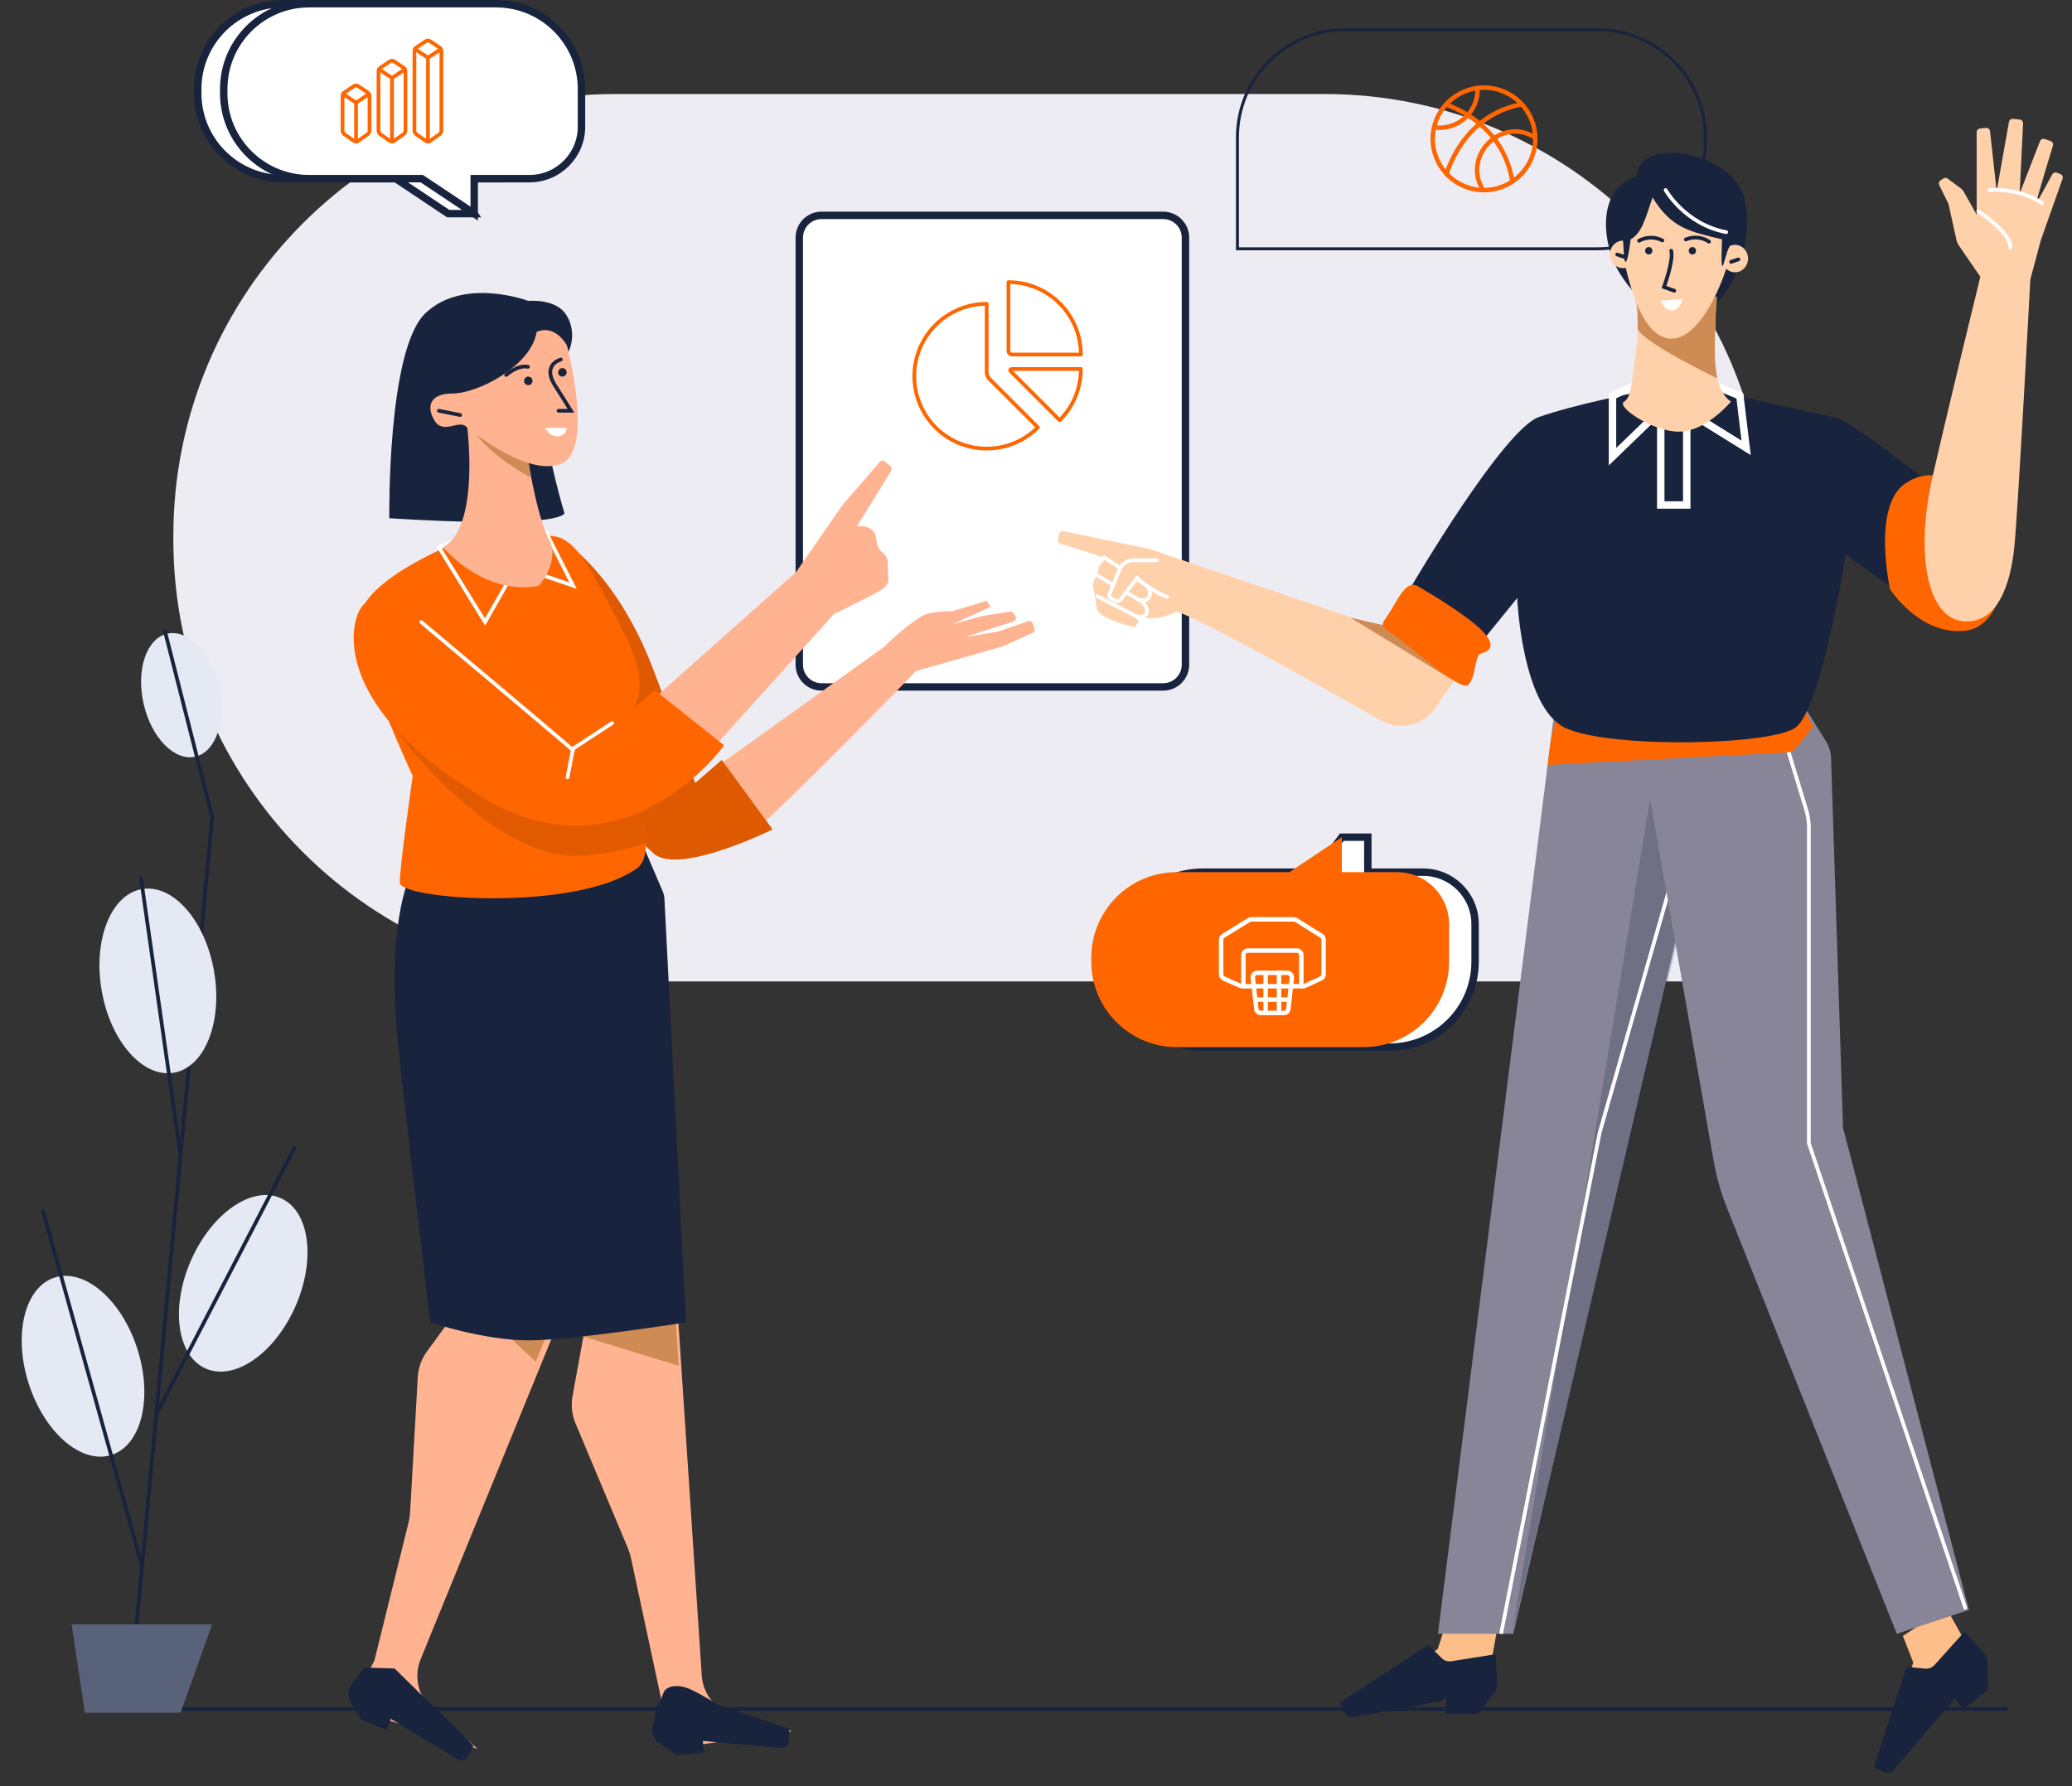 <?xml version="1.0" encoding="UTF-8"?>
<svg width="558px" height="481px" viewBox="0 0 558 481" version="1.1" xmlns="http://www.w3.org/2000/svg" xmlns:xlink="http://www.w3.org/1999/xlink">
    <rect x="0" y="0" width="558" height="481" fill="#333333" stroke="none"/>
    <title>pic07</title>
    <g id="Web" stroke="none" stroke-width="1" fill="none" fill-rule="evenodd">
        <g id="pic07" transform="translate(0, 1)">
            <path d="M475.68,143.32 C475.68,77.598 422.402,24.32 356.68,24.32 L165.68,24.32 C99.958,24.32 46.68,77.598 46.68,143.32 L46.68,144.32 C46.68,210.042 99.958,263.32 165.68,263.32 L475.68,263.32 L475.68,143.32 Z" id="Path" fill="#EDECF3" fill-rule="nonzero"></path>
            <path d="M333.25,36 C333.25,19.984 346.234,7 362.25,7 L430.25,7 C446.266,7 459.25,19.984 459.25,36 L459.25,37 C459.25,53.016 446.266,66 430.25,66 L333.25,66 L333.25,66 L333.25,36 Z" id="Path" stroke="#18233D" stroke-width="0.8" stroke-linecap="round"></path>
            <line x1="46.68" y1="459.24" x2="540.247" y2="459.24" id="Path" stroke="#18233D" stroke-linecap="round"></line>
            <g id="Group" transform="translate(215.25, 57)">
                <path d="M-2.84217094e-14,6 C-2.84217094e-14,2.686 2.686,0 6,0 L98,0 C101.314,0 104,2.686 104,6 L104,121 C104,124.314 101.314,127 98,127 L6,127 C2.686,127 -2.84217094e-14,124.314 -2.84217094e-14,121 L-2.84217094e-14,6 Z" id="Path" fill="#FFFFFF" fill-rule="nonzero"></path>
                <path d="M-2.84217094e-14,6 C-2.84217094e-14,2.686 2.686,0 6,0 L98,0 C101.314,0 104,2.686 104,6 L104,121 C104,124.314 101.314,127 98,127 L6,127 C2.686,127 -2.84217094e-14,124.314 -2.84217094e-14,121 L-2.84217094e-14,6 Z" id="Path" stroke="#18233D" stroke-width="2" stroke-linecap="round"></path>
            </g>
            <g id="Group" transform="translate(284.877, 29.12)">
                <g transform="translate(75.964, 154.88)" id="Path">
                    <path d="M28.647,252 L26.349,259.093 L6.409,273 L31.385,273 C35.746,273 39.479,269.873 40.245,265.58 L42.409,253.448" fill="#FEBE89" fill-rule="nonzero"></path>
                    <path d="M41.935,260.499 L30.005,262.398 C29.062,262.548 28.103,262.24 27.424,261.568 L23.819,258 L0,273.49 L1.392,276.366 C1.784,277.176 2.668,277.624 3.553,277.462 L28.504,272.874 L28.504,276.597 L37.097,276.597 L41.561,270.887 C42.162,270.118 42.461,269.155 42.401,268.181 L41.935,260.499 Z" fill="#18233D" fill-rule="nonzero"></path>
                    <path d="M64.12,-2.84217094e-14 L58.965,4.703 C58.262,5.344 57.811,6.214 57.692,7.157 L26.409,255 L46.687,255 L106.409,0.006 L64.12,-2.84217094e-14 Z" fill="#888598" fill-rule="nonzero"></path>
                    <g opacity="0.22" transform="translate(46.409, 21)" fill="#18233D" fill-rule="nonzero">
                        <polygon points="38.65 0 0 234 52 15.763"></polygon>
                    </g>
                    <polyline stroke="#FFFFFF" points="89.409 52 89.409 52 69.949 120.074 69.949 120.074 43.409 255 43.409 255"></polyline>
                    <g transform="translate(154.433, 270.354) rotate(-39) translate(-154.433, -270.354) translate(133.233, 257.093)" fill-rule="nonzero">
                        <g transform="translate(5.928, 0)" fill="#FEBE89">
                            <path d="M22.38,0 L20.066,7.28 L0,21.553 L24.316,21.553 C29.174,21.553 33.329,18.061 34.166,13.276 L36.228,1.486"></path>
                        </g>
                        <g transform="translate(0, 7.06)" fill="#18233D">
                            <path d="M41.926,2.494 L29.997,4.39 C29.055,4.54 28.097,4.232 27.418,3.562 L23.813,0 L0,15.464 L1.39,18.333 C1.782,19.142 2.666,19.59 3.551,19.428 L28.498,14.848 L28.498,18.565 L37.089,18.565 L41.549,12.867 C42.152,12.097 42.451,11.134 42.392,10.158 L41.926,2.494 Z"></path>
                        </g>
                    </g>
                    <path d="M78.409,1.037 L100.648,127.61 C101.419,132 102.64,136.3 104.291,140.44 L149.979,255 L169.409,248.576 L135.501,118.739 L132.271,19.126 C132.22,17.545 131.753,16.006 130.918,14.663 L121.794,-2.84217094e-14 L78.409,1.037 Z" fill="#888598" fill-rule="nonzero"></path>
                    <path d="M116.409,3 L116.409,3 L125.606,33.17 C126.067,34.682 126.301,36.254 126.301,37.835 L126.301,122.895 L168.409,248 L168.409,248" stroke="#FFFFFF" stroke-linecap="round"></path>
                    <path d="M58.772,8.649 C57.107,8.619 55.989,21 55.989,21 L120.156,17.659 C121.305,17.599 122.373,17.047 123.086,16.144 L127.411,10.669 L123.561,3 C123.561,3 72.869,4.893 58.772,8.649 L58.772,8.649 Z" fill="#FF6600" fill-rule="nonzero"></path>
                </g>
                <g transform="translate(0, 0)" id="Path">
                    <g transform="translate(0, 112.926)">
                        <path d="M86.892,25.895 L24.772,4.833 L1.511,0.021 C0.974,-0.09 0.448,0.251 0.331,0.787 L0.023,2.2 C-0.086,2.704 0.205,3.209 0.697,3.365 L13.265,7.365 C13.265,7.365 10.9,8.843 10.9,10.205 C10.9,11.567 9.282,13.413 9.53,14.925 C9.78,16.436 10.14,18.105 10.52,20.877 C10.9,23.647 20.77,25.895 20.77,25.895 L21.802,24.261 L20.429,22.834 C20.429,22.834 26.828,24.808 31.855,21.646 C38.211,23.113 87.054,51.032 87.054,51.032 C92.01,53.865 98.309,52.436 101.558,47.742 L108.376,37.887 L95.816,23.947 L86.892,25.895 Z" fill="#FFD1AB" fill-rule="nonzero"></path>
                        <g transform="translate(92.197, 31.484) rotate(-8) translate(-92.197, -31.484) translate(80.045, 21.499)" fill="#CF8B54" fill-rule="nonzero">
                            <polygon points="24.303 19.97 0 2.84217094e-14 9.7 3.712"></polygon>
                        </g>
                        <path d="M10.183,11.694 L10.183,11.694 L22.697,19.007 L22.697,19.007 C22.697,19.007 24.564,20.724 23.86,22.212 C23.156,23.702 20.995,22.804 20.995,22.804 L20.995,22.804" stroke="#FFFFFF" stroke-linecap="round"></path>
                        <path d="M12.493,7.074 L12.493,7.074 L23.936,14.66 L23.936,14.66 C23.936,14.66 25.276,16.104 24.65,17.592 C24.024,19.082 22.023,18.459 22.023,18.459 L22.023,18.459" stroke="#FFFFFF" stroke-linecap="round"></path>
                        <g transform="translate(13.858, 7.844)">
                            <path d="M12.875,0 L6.479,0 C4.86,0 3.4,0.976 2.782,2.473 L0.076,9.025 C-0.122,9.504 0.079,10.055 0.538,10.294 L1.735,10.917 C2.167,11.142 2.697,11.023 2.992,10.636 L7.464,4.765 C7.464,4.765 11.494,8.435 15.631,9.871" fill="#FFD1AB" fill-rule="nonzero"></path>
                            <path d="M12.875,0 L12.875,0 L6.479,0 C4.86,0 3.4,0.976 2.782,2.473 L0.076,9.025 C-0.122,9.504 0.079,10.055 0.538,10.294 L1.735,10.917 C2.167,11.142 2.697,11.023 2.992,10.636 L7.464,4.765 L7.464,4.765 C7.464,4.765 11.494,8.435 15.631,9.871" stroke="#FFFFFF" stroke-linecap="round"></path>
                        </g>
                        <line x1="10.617" y1="17.544" x2="20.579" y2="22.639" stroke="#FFFFFF" stroke-linecap="round"></line>
                    </g>
                    <path d="M155.426,75.657 C155.426,75.657 139.196,78.809 129.568,82.191 C119.939,85.573 95.373,127.522 95.373,127.522 L112.844,144.328 L123.717,130.943 C123.717,130.943 124.961,160.29 136.6,165.88 C148.239,171.47 191.53,170.72 198.587,165.88 C205.644,161.04 212.177,119.17 212.177,119.17 L228.105,130.74 L238.373,103.007 C238.373,103.007 213.677,82.855 208.931,82.19 C204.184,81.525 167.915,72.879 167.915,72.879 L155.426,75.657 Z" fill="#18233D" fill-rule="nonzero"></path>
                    <polygon stroke="#FFFFFF" stroke-width="2" stroke-linecap="round" points="157.175 72.88 157.175 72.88 149.373 76.493 149.373 92.88 159.679 82.928 159.679 82.928 171.66 81.983 171.66 81.983 185.373 90.503 185.373 90.503 183.675 76.493 183.675 76.493 174.888 72.88 174.888 72.88"></polygon>
                    <polygon stroke="#FFFFFF" stroke-width="2" stroke-linecap="round" points="162.373 78.88 162.373 78.88 169.373 78.88 169.373 105.88 162.373 105.88 162.373 105.88"></polygon>
                    <g transform="translate(102.119, 141.12) rotate(-14) translate(-102.119, -141.12) translate(88.664, 126.179)" fill="#FF6600" fill-rule="nonzero">
                        <path d="M11.699,0.752 C9.403,-1.502 6.519,1.724 3.394,4.965 C0.269,8.207 -1.556,7.914 1.779,11.347 C5.115,14.78 15.83,31.295 18.419,29.786 C21.009,28.276 21.976,22.406 23.832,22.406 C25.687,22.404 28.572,21.872 25.692,16.756 C22.81,11.642 13.994,3.006 11.699,0.752 Z"></path>
                    </g>
                    <path d="M224.123,128.568 C224.123,128.568 232.231,141.251 244.589,139.714 C256.948,138.176 257.657,111.846 251.878,106.931 C246.098,102.016 237.22,93.941 228.2,100.108 C219.18,106.275 224.122,128.568 224.122,128.568 L224.123,128.568 Z" fill="#FF6600" fill-rule="nonzero"></path>
                    <g transform="translate(248.609, 69.335) scale(-1, 1) rotate(-6) translate(-248.609, -69.335) translate(232.093, 1.354)">
                        <g transform="translate(-0, 0)" fill="#FFD1AB" fill-rule="nonzero">
                            <path d="M2.579,114.781 C2.579,124.183 4.674,135.963 14.317,135.963 C23.96,135.963 28.984,119.159 26.472,98.238 C23.96,77.318 19.291,43.221 19.291,43.221 L25.839,35.548 C26.257,35.058 26.577,34.491 26.78,33.879 L29.847,24.652 L32.879,19.819 C33.148,19.39 33.054,18.827 32.659,18.509 L31.936,17.927 C31.611,17.665 31.157,17.633 30.798,17.847 L26.837,20.2 C26.597,20.343 26.389,20.534 26.227,20.762 L22.007,26.715 L24.347,4.591 C24.401,4.079 24.057,3.609 23.552,3.506 L21.969,3.184 C21.433,3.075 20.909,3.417 20.793,3.951 L17.33,19.838 L15.978,0.928 C15.94,0.405 15.505,3.55271368e-15 14.98,3.55271368e-15 L13.158,3.55271368e-15 C12.628,3.55271368e-15 12.19,0.414 12.16,0.944 L11.104,19.838 L7.131,5.22 C6.99,4.702 6.466,4.387 5.943,4.507 L4.301,4.882 C3.774,5.002 3.437,5.519 3.541,6.049 C3.541,6.049 6.722,22.285 6.274,21.608 C5.826,20.931 2.912,13.778 2.912,13.778 C2.722,13.311 2.214,13.059 1.727,13.19 L0.741,13.454 C0.217,13.595 -0.099,14.127 0.028,14.654 L4.108,31.68 L5.826,42.533 C5.826,42.533 2.579,105.379 2.579,114.781 L2.579,114.781 Z"></path>
                        </g>
                        <g transform="translate(12.095, 25.74)" stroke="#FFFFFF" stroke-linecap="round">
                            <path d="M9.602,-7.10542736e-15 C9.602,-7.10542736e-15 -1.13686838e-13,4.926 -1.13686838e-13,8.85"></path>
                        </g>
                        <g transform="translate(4.895, 19.379)" stroke="#FFFFFF" stroke-linecap="round">
                            <path d="M5.68434189e-14,2.345 C5.68434189e-14,2.345 5.79,-1.049 14.402,0.329"></path>
                        </g>
                    </g>
                    <g transform="translate(147.612, 11.03)">
                        <path d="M6.94,34.205 C6.94,34.205 9.367,43.515 8.154,52.73 C6.94,61.944 6.94,65.516 4.98,66.988 C2.398,68.114 12.356,75.105 19.663,75.105 C26.971,75.105 33.694,66.988 33.694,66.988 C33.694,66.988 29.377,65.011 29.377,54.513 C29.377,44.016 29.964,31.24 29.964,31.24 L6.94,34.205 Z" fill="#FFD1AB" fill-rule="nonzero"></path>
                        <path d="M3.874,32.692 C-1.176,24.724 -2.742,9.699 8.252,6.388 C8.999,-4.941 34.019,-0.044 37.202,12.027 C40.386,24.097 33.836,41.188 24.622,43.235 C15.407,45.281 8.923,40.66 3.874,32.692 L3.874,32.692 Z" fill="#18233D" fill-rule="nonzero"></path>
                        <path d="M29.944,38.71 C29.755,40.238 29.136,47.527 29.332,54.9 C29.399,57.405 29.944,60.739 29.944,60.739 C29.944,60.739 10.239,51.292 8.564,47.453 C8.629,44.984 8.524,42.514 8.25,40.06 L29.944,38.71 Z" fill="#CF8B54" fill-rule="nonzero"></path>
                        <path d="M6.653,23.323 C9.671,21.533 10.533,18.008 12.549,12.03 C17.761,20.492 22.727,21.206 31.249,23.308 C30.696,38.628 32.209,24.761 33.754,24.932 C34.069,24.835 34.402,24.783 34.747,24.783 C36.692,24.783 38.268,26.44 38.268,28.483 C38.268,30.526 36.692,32.183 34.748,32.183 C33.841,32.183 33.014,31.823 32.39,31.231 C29.538,39.905 23.539,51.038 16.8,49.996 C11.929,49.243 8.106,42.902 5.332,30.974 C5.093,31.028 4.845,31.056 4.591,31.056 C2.646,31.056 1.07,29.4 1.07,27.356 C1.07,25.314 2.646,23.657 4.59,23.657 C4.728,23.657 4.698,29.607 5.332,29.379 C5.966,29.15 6.652,23.323 6.652,23.323 L6.653,23.323 Z" fill="#FFD1AB" fill-rule="nonzero"></path>
                        <path d="M17.577,26.37 C18.267,29.047 15.62,36.149 15.62,36.149 L15.62,36.149 L18.401,37.158 L18.401,37.158" stroke="#18233D" stroke-linecap="round"></path>
                        <path d="M21.5,23.352 C21.5,23.352 24.577,21.847 27.746,23.926" stroke="#18233D" stroke-linecap="round"></path>
                        <g transform="translate(12.026, 23.387) rotate(-6) translate(-12.026, -23.387) translate(8.903, 22.84)" stroke="#18233D" stroke-linecap="round">
                            <path d="M0,0.532 C0,0.532 3.082,-0.98 6.246,1.092"></path>
                        </g>
                        <path d="M23.279,27.382 C23.542,27.379 23.793,27.272 23.976,27.084 C24.16,26.897 24.261,26.644 24.258,26.381 C24.261,26.118 24.16,25.865 23.976,25.677 C23.792,25.49 23.541,25.383 23.278,25.38 C22.733,25.387 22.295,25.834 22.3,26.38 C22.3,26.934 22.738,27.382 23.279,27.382 L23.279,27.382 Z" fill="#18233D" fill-rule="nonzero"></path>
                        <path d="M11.529,27.382 C11.792,27.379 12.043,27.272 12.226,27.084 C12.41,26.897 12.511,26.644 12.508,26.381 C12.511,26.118 12.41,25.865 12.226,25.677 C12.042,25.49 11.791,25.383 11.528,25.38 C10.983,25.387 10.545,25.834 10.55,26.38 C10.55,26.934 10.988,27.382 11.529,27.382 L11.529,27.382 Z" fill="#18233D" fill-rule="nonzero"></path>
                        <path d="M14.77,39.852 L20.743,39.39 C20.743,39.39 19.894,42.462 17.756,42.462 C15.618,42.462 14.77,39.852 14.77,39.852 Z" fill="#FFFFFF" fill-rule="nonzero"></path>
                        <line x1="33.7" y1="29.377" x2="35.658" y2="28.71" stroke="#18233D" stroke-linecap="round"></line>
                        <line x1="4.978" y1="28.047" x2="3.02" y2="27.38" stroke="#18233D" stroke-linecap="round"></line>
                        <path d="M16.07,10.03 C16.07,10.03 21.264,19.25 32.385,21.373" stroke="#FFFFFF" stroke-linecap="round"></path>
                    </g>
                </g>
            </g>
            <g id="Group" transform="translate(63.366, 75.281)">
                <path d="M125.813,132.969 L174.903,97.799 C174.903,97.799 179.251,93.189 184.9,89.619 C187.04,88.268 193.065,88.334 193.065,88.334 L202.337,85.536 L203.389,87.144 L193.065,91.85 L201.223,89.62 L208.621,88.44 C209.021,88.376 209.42,88.56 209.631,88.905 L210.074,89.628 C210.234,89.89 210.266,90.21 210.159,90.498 C210.052,90.785 209.819,91.008 209.527,91.102 L202.337,93.41 L196.41,95.311 L205.457,93.806 L213.497,91.036 C214.016,90.857 214.582,91.131 214.765,91.648 L215.222,92.939 C215.396,93.429 215.164,93.97 214.69,94.184 L206.68,97.8 L183.34,104.428 C183.34,104.428 149.506,139.398 138.833,148.296 C131.179,154.677 125.813,132.969 125.813,132.969 L125.813,132.969 Z" id="Path" fill="#FFB391" fill-rule="nonzero"></path>
                <g transform="translate(112.314, 114.988) rotate(15) translate(-112.314, -114.988) translate(72.718, 77.228)" fill="#DE5900" fill-rule="nonzero" id="Path">
                    <path d="M4.923,0.001 C4.923,0.001 21.051,4.883 37.136,27.277 C53.221,49.671 55.809,53.738 55.809,53.738 L61.114,45.87 L79.191,60.391 C79.191,60.391 58.103,78.901 50.025,74.972 C38.698,69.462 30.463,58.758 17.059,40.956 C10.419,32.136 5.3,26.19 2.635,20.406 C-4.419,5.096 4.922,-2.84217094e-14 4.922,-2.84217094e-14 L4.923,0.001 Z"></path>
                </g>
                <g transform="translate(61.741, 331.676) rotate(-60) translate(-61.741, -331.676) translate(-1.565, 296.933)" fill-rule="nonzero" id="Path">
                    <g transform="translate(63.727, 34.743) rotate(81) translate(-63.727, -34.743) translate(37.99, -24.849)" fill="#FFB391">
                        <path d="M6.628,0 L0.462,22.51 C-0.204,24.94 -0.149,27.511 0.62,29.91 L11.624,64.254 C11.984,65.378 12.238,66.533 12.384,67.704 L17.084,105.444 L16.284,111.223 C15.996,113.297 16.652,115.391 18.072,116.93 C19.492,118.47 21.526,119.292 23.617,119.173 L51.475,117.581 L36.419,112.034 C31.613,110.264 28.461,105.64 28.569,100.52 L30.663,1.651 L6.628,0 Z"></path>
                    </g>
                    <g transform="translate(108.586, 1.489)" fill="#CF8B54">
                        <polygon points="6.797 0 16.376 26.995 0 29.235"></polygon>
                    </g>
                    <g transform="translate(11.153, 49.245) rotate(81) translate(-11.153, -49.245) translate(-7.22, 40.863)" fill="#18233D">
                        <path d="M1.732,2.681 L9.466,0 L18.787,4.056 L29.891,8.708 L36.746,11.848 L36.451,14.953 C36.398,15.509 36.115,16.018 35.67,16.357 C35.225,16.695 34.659,16.831 34.109,16.733 L13.36,13.033 L13.363,16.143 L5.929,16.137 L1.467,12.486 C0.236,11.479 -0.281,9.837 0.15,8.306 L1.732,2.681 Z"></path>
                    </g>
                </g>
                <g transform="translate(119.218, 334.65) rotate(-86) translate(-119.218, -334.65) translate(56.122, 299.908)" fill-rule="nonzero" id="Path">
                    <g transform="translate(63.308, 34.743) rotate(81) translate(-63.308, -34.743) translate(37.57, -24.849)" fill="#FFB391">
                        <path d="M6.628,0 L0.462,22.51 C-0.204,24.94 -0.149,27.511 0.62,29.91 L11.624,64.254 C11.984,65.378 12.238,66.533 12.384,67.704 L17.084,105.444 L16.284,111.223 C15.996,113.297 16.652,115.391 18.072,116.93 C19.492,118.47 21.526,119.292 23.617,119.173 L51.475,117.581 L36.419,112.034 C31.613,110.264 28.461,105.64 28.569,100.52 L30.663,1.651 L6.628,0 Z"></path>
                    </g>
                    <g transform="translate(106.088, 2.709)" fill="#CF8B54">
                        <polygon points="6.798 0 16.378 27 0 29.24"></polygon>
                    </g>
                    <g transform="translate(12.306, 49.514) rotate(81) translate(-12.306, -49.514) translate(-6.067, 39.964)" fill="#18233D">
                        <path d="M1.732,5.016 C2.56,4.02 3.331,2.783 4.045,1.306 C4.478,0.41 6.566,-0.762 10.084,0.673 C11.609,1.295 14.51,3.201 18.787,6.391 L29.891,11.043 L36.746,14.183 L36.451,17.289 C36.398,17.845 36.115,18.354 35.67,18.692 C35.225,19.03 34.659,19.166 34.109,19.068 L13.36,15.368 L13.363,18.478 L5.929,18.472 L1.467,14.821 C0.236,13.814 -0.281,12.172 0.15,10.641 L1.732,5.016 Z"></path>
                    </g>
                </g>
                <path d="M50.075,154.114 C50.075,154.114 39.145,164.934 44.289,209.614 C49.432,254.295 52.525,279.852 52.525,279.852 C52.525,279.852 66.964,284.699 78.905,284.699 C90.847,284.699 121.379,279.852 121.379,279.852 L115.571,165.797 C115.535,165.087 115.373,164.39 115.093,163.737 L110.358,152.699 L50.075,154.114 Z" id="Path" fill="#18233D" fill-rule="nonzero"></path>
                <path d="M62.155,68.767 C62.155,68.767 33.413,79.59 33.413,90.853 C33.413,102.115 47.784,132.695 47.784,132.695 C47.784,132.695 44.297,156.78 44.297,161.406 C44.297,166.033 91.46,169.294 107.926,157.738 C115.133,153.314 105.241,131.632 105.241,117.204 C110.905,110.566 110.45,103.961 100.815,86.846 C96.89,79.874 93.648,71.747 88.081,68.796 C84.537,66.916 74.947,68.767 74.947,68.767 L62.155,68.767 Z" id="Path" fill="#FF6600" fill-rule="nonzero"></path>
                <polygon id="Path" stroke="#FFFFFF" stroke-linecap="round" points="61.196 68.411 61.196 68.411 54.823 71.08 54.823 71.08 67.265 91.248 67.265 91.248 75.773 76.234 75.773 76.234 90.956 81.438 90.956 81.438 83.498 66.729 83.498 66.729"></polygon>
                <g transform="translate(39.451, 0)" id="Path">
                    <g transform="translate(28.046, 34.482) rotate(7) translate(-28.046, -34.482) translate(3.688, 2.732)" fill="#18233D" fill-rule="nonzero">
                        <path d="M2.041,63.5 C2.041,63.5 -4.116,18.587 4.957,7.532 C14.029,-3.523 32.061,0.855 32.061,0.855 C32.061,0.855 38.675,-0.599 42.122,2.759 C45.569,6.116 47.12,13.801 39.693,19.434 C35.863,22.338 43.195,43.863 48.717,56.469 C45.761,61.185 2.041,63.499 2.041,63.499 L2.041,63.5 Z"></path>
                    </g>
                    <path d="M22.897,37.789 C22.897,37.789 26.723,65.677 16.432,71.114 C29.552,85.194 42.314,81.44 42.314,81.44 C42.314,81.44 48.358,74.608 44.874,68.766 C40.611,59.615 38.317,40.087 38.317,40.087 L22.897,37.789 Z" fill="#FFB391" fill-rule="nonzero"></path>
                    <path d="M37.532,34.457 L40.022,52.303 C34.771,49.378 26.858,44.149 23.403,37.667 L37.368,34.374 L37.531,34.457 L37.532,34.457 Z" fill="#CF8B54" fill-rule="nonzero"></path>
                    <path d="M49.871,16.78 C49.871,16.78 57.133,44.263 48.681,48.426 C40.227,52.589 24.523,40.287 22.651,38.55 C20.781,36.812 16.591,40.622 14.342,37.198 C12.094,33.774 12.394,29.693 19.07,29.693 C25.745,29.693 40.23,22.342 41.7,13.113 C46.809,10.903 49.87,16.78 49.87,16.78 L49.871,16.78 Z" fill="#FFB391" fill-rule="nonzero"></path>
                    <path d="M48.202,20.549 L48.202,20.549 C48.202,20.549 43.234,21.827 46.466,27.23 C47.979,29.583 49.466,31.952 50.927,34.338 L50.927,34.338 L47.592,34.338 L47.592,34.338" stroke="#18233D" stroke-linecap="round"></path>
                    <line x1="15.372" y1="34.339" x2="21.107" y2="35.489" stroke="#18233D" stroke-linecap="round"></line>
                    <g transform="translate(36.363, 23.372) rotate(-16) translate(-36.363, -23.372) translate(33.241, 22.872)" stroke="#18233D" stroke-linecap="round">
                        <path d="M0,0.993 C0,0.993 3.752,-0.84 6.243,0.494"></path>
                    </g>
                    <path d="M39.459,27.447 C39.869,27.447 40.248,27.227 40.453,26.872 C40.657,26.517 40.657,26.079 40.452,25.724 C40.246,25.369 39.867,25.151 39.457,25.151 C38.823,25.151 38.309,25.666 38.31,26.3 C38.31,26.934 38.825,27.447 39.459,27.447 L39.459,27.447 Z" fill="#18233D" fill-rule="nonzero"></path>
                    <path d="M48.639,25.147 C49.049,25.147 49.428,24.927 49.633,24.572 C49.837,24.217 49.837,23.779 49.632,23.424 C49.426,23.069 49.047,22.851 48.637,22.851 C48.003,22.851 47.489,23.366 47.49,24 C47.49,24.634 48.005,25.147 48.639,25.147 L48.639,25.147 Z" fill="#18233D" fill-rule="nonzero"></path>
                    <path d="M44.042,38.939 L49.777,38.939 C49.777,38.939 49.623,41.237 47.33,41.237 C45.037,41.237 44.042,38.939 44.042,38.939 Z" fill="#FFFFFF" fill-rule="nonzero"></path>
                </g>
                <path d="M71.989,119.344 C73.191,119.344 91.259,125.134 106.936,130.233 C108.473,137.727 110.518,145.327 110.569,150.763 C105.749,152.461 99.949,153.758 93.081,154.163 C71.836,155.418 49.525,128.882 41.567,118.39 C41.034,117.081 40.511,115.769 39.997,114.452 C46.211,115.465 70.123,119.344 71.989,119.344 L71.989,119.344 Z" id="Path" fill="#E25A00" fill-rule="nonzero"></path>
                <path d="M110.363,113.963 L150.973,77.853 L163.443,59.846 L173.547,48.112 C173.907,47.695 174.536,47.646 174.954,48.004 L176.419,49.254 C176.795,49.574 176.88,50.12 176.621,50.54 L167.378,65.526 C167.378,65.526 172.166,64.503 172.674,69.103 C173.183,73.703 175.697,71.679 175.697,75.666 C175.697,79.652 176.679,80.801 174.197,82.419 C171.714,84.037 161.203,89.099 161.203,89.099 L126.228,127.893 L110.363,113.963 Z" id="Path" fill="#FFB391" fill-rule="nonzero"></path>
                <path d="M33.418,88.132 C29.888,95.159 29.346,116.479 67.285,138.877 C105.225,161.276 131.637,124.454 131.637,124.454 L112.941,109.555 L95.807,124.455 C95.807,124.455 72.273,106.086 60.449,96.434 C48.625,86.781 36.948,81.104 33.418,88.132 L33.418,88.132 Z" id="Path" fill="#FF6600" fill-rule="nonzero"></path>
                <polyline id="Path" stroke="#FFFFFF" stroke-linecap="round" points="101.491 118.449 101.491 118.449 90.953 125.326 90.953 125.326 89.473 133.062 89.473 133.062"></polyline>
                <path d="M90.96,125.757 C88.853,123.804 50.083,91.249 50.083,91.249" id="Path" stroke="#FFFFFF" stroke-linecap="round"></path>
            </g>
            <g id="Group" transform="translate(345.576, 252.733) rotate(180) translate(-345.576, -252.733) translate(293.902, 224.466)">
                <g id="Path">
                    <path d="M96.348,23 C96.348,10.297 86.05,0 73.348,0 L23,0 C10.297,0 0,10.297 0,23 L0,33.114 C0,40.846 6.268,47.114 14,47.114 L28.888,47.114 L28.888,56.534 L35.888,56.534 L43.008,47.114 L73.348,47.114 C86.05,47.114 96.348,36.817 96.348,24.114 L96.348,23 Z" fill="#FFFFFF" fill-rule="nonzero"></path>
                    <path d="M96.348,23 C96.348,10.297 86.05,0 73.348,0 L23,0 C10.297,0 0,10.297 0,23 L0,33.114 C0,40.846 6.268,47.114 14,47.114 L28.888,47.114 L28.888,56.534 L35.888,56.534 L35.888,56.534 L43.008,47.114 L43.008,47.114 L73.348,47.114 C86.05,47.114 96.348,36.817 96.348,24.114 L96.348,23 Z" stroke="#18233D" stroke-width="2" stroke-linecap="round"></path>
                </g>
                <g transform="translate(7, 0)" fill="#FF6600" fill-rule="nonzero" id="Path">
                    <path d="M96.348,23 C96.348,10.297 86.05,0 73.348,0 L23,0 C10.297,0 0,10.297 0,23 L0,33.114 C0,40.846 6.268,47.114 14,47.114 L28.888,47.114 L28.888,56.534 L43.008,47.114 L73.348,47.114 C86.05,47.114 96.348,36.817 96.348,24.114 L96.348,23 Z"></path>
                </g>
            </g>
            <g id="Group" transform="translate(53.25, 0)">
                <g id="Path">
                    <path d="M0,23 C0,10.297 10.297,0 23,0 L73.348,0 C86.05,0 96.348,10.297 96.348,23 L96.348,33.114 C96.348,40.846 90.08,47.114 82.348,47.114 L67.46,47.114 L74.374,56.534 L67.46,56.534 L53.34,47.114 L23,47.114 C10.297,47.114 0,36.817 0,24.114 L0,23 Z" fill="#FFFFFF" fill-rule="nonzero"></path>
                    <path d="M0,23 C0,10.297 10.297,0 23,0 L73.348,0 C86.05,0 96.348,10.297 96.348,23 L96.348,33.114 C96.348,40.846 90.08,47.114 82.348,47.114 L67.46,47.114 L67.46,47.114 L74.374,56.534 L74.374,56.534 L67.46,56.534 L67.46,56.534 L53.34,47.114 L53.34,47.114 L23,47.114 C10.297,47.114 0,36.817 0,24.114 L0,23 Z" stroke="#18233D" stroke-width="2" stroke-linecap="round"></path>
                </g>
                <g transform="translate(7, 0)" id="Path">
                    <path d="M0,23 C0,10.297 10.297,0 23,0 L73.348,0 C86.05,0 96.348,10.297 96.348,23 L96.348,33.114 C96.348,40.846 90.08,47.114 82.348,47.114 L67.46,47.114 L67.46,56.534 L53.34,47.114 L23,47.114 C10.297,47.114 0,36.817 0,24.114 L0,23 Z" fill="#FFFFFF" fill-rule="nonzero"></path>
                    <path d="M0,23 C0,10.297 10.297,0 23,0 L73.348,0 C86.05,0 96.348,10.297 96.348,23 L96.348,33.114 C96.348,40.846 90.08,47.114 82.348,47.114 L67.46,47.114 L67.46,56.534 L53.34,47.114 L53.34,47.114 L23,47.114 C10.297,47.114 0,36.817 0,24.114 L0,23 Z" stroke="#18233D" stroke-width="2" stroke-linecap="round"></path>
                </g>
            </g>
            <g id="Group" transform="translate(48.809, 186.222) rotate(-13) translate(-48.809, -186.222) translate(38.413, 169.238)" fill="#E5E9F3" fill-rule="nonzero">
                <path d="M10.373,33.969 C16.114,33.961 20.778,26.351 20.791,16.971 C20.803,7.591 16.159,-0.008 10.418,0 C4.677,0.008 0.012,7.618 7.10542736e-15,16.998 C-0.012,26.378 4.632,33.976 10.373,33.968 L10.373,33.969 Z" id="Path"></path>
            </g>
            <polyline id="Path" stroke="#18233D" stroke-linecap="round" points="44.444 169.08 44.444 169.08 57.14 219.06 57.14 219.06 34.71 458.629 34.71 458.629"></polyline>
            <polygon id="Path" fill="#58627A" fill-rule="nonzero" points="22.857 460.243 19.28 436.47 57.142 436.47 48.637 460.243"></polygon>
            <g id="Group" transform="translate(22.361, 366.953) rotate(-18) translate(-22.361, -366.953) translate(7, 341.869)" fill="#E5E9F3" fill-rule="nonzero">
                <path d="M15.317,50.168 C23.8,50.152 30.697,38.91 30.722,25.056 C30.747,11.203 23.889,-0.015 15.405,0 C6.922,0.015 0.025,11.258 0,25.111 C-0.024,38.964 6.833,50.183 15.317,50.168 Z" id="Path"></path>
            </g>
            <g id="Group" transform="translate(42.514, 263.17) rotate(-10) translate(-42.514, -263.17) translate(27.159, 238.077)" fill="#E5E9F3" fill-rule="nonzero">
                <path d="M15.33,50.187 C23.81,50.178 30.696,38.937 30.71,25.077 C30.724,11.219 23.861,-0.009 15.38,-5.68434189e-14 C6.9,0.009 0.014,11.25 0,25.11 C-0.014,38.968 6.849,50.196 15.33,50.187 Z" id="Path"></path>
            </g>
            <g id="Group" transform="translate(65.503, 344.619) rotate(24) translate(-65.503, -344.619) translate(50.136, 319.546)" fill="#E5E9F3" fill-rule="nonzero">
                <path d="M15.423,50.146 C23.91,50.166 30.765,38.956 30.734,25.108 C30.704,11.26 23.798,0.019 15.31,5.68434189e-14 C6.823,-0.019 -0.032,11.191 -7.10542736e-15,25.039 C0.03,38.886 6.935,50.127 15.423,50.146 Z" id="Path"></path>
            </g>
            <line x1="37.97" y1="235.51" x2="48.63" y2="310.271" id="Path" stroke="#18233D" stroke-linecap="round"></line>
            <line x1="42.31" y1="379.483" x2="79.297" y2="308.15" id="Path" stroke="#18233D" stroke-linecap="round"></line>
            <line x1="37.975" y1="419.77" x2="11.57" y2="325.16" id="Path" stroke="#18233D" stroke-linecap="round"></line>
            <g id="Group" transform="translate(92.25, 9.91)" stroke="#FF6600" stroke-linecap="round" stroke-linejoin="round">
                <path d="M6.761,13.988 C7.058,14.212 7.241,14.556 7.26,14.928 L7.26,24.29 C7.239,24.663 7.058,25.01 6.764,25.24 L4.126,27.081 C3.823,27.271 3.437,27.271 3.134,27.081 L0.496,25.241 C0.202,25.01 0.021,24.664 0,24.29 L0,14.927 C0.021,14.554 0.205,14.21 0.503,13.987 L3.127,12.237 C3.437,12.053 3.823,12.053 4.133,12.237 L6.761,13.988 Z" id="Path"></path>
                <line x1="3.64" y1="16.737" x2="0.15" y2="14.41" id="Path"></line>
                <line x1="7.12" y1="14.41" x2="3.63" y2="16.737" id="Path"></line>
                <line x1="3.635" y1="16.74" x2="3.635" y2="27.188" id="Path"></line>
                <path d="M16.441,7.328 C16.738,7.552 16.921,7.896 16.94,8.268 L16.94,24.286 C16.919,24.659 16.738,25.006 16.444,25.236 L13.806,27.077 C13.503,27.267 13.117,27.267 12.814,27.077 L10.176,25.237 C9.882,25.006 9.701,24.66 9.68,24.286 L9.68,8.268 C9.702,7.895 9.888,7.55 10.188,7.328 L12.811,5.578 C13.121,5.394 13.508,5.394 13.818,5.578 L16.441,7.328 Z" id="Path"></path>
                <line x1="13.32" y1="10.087" x2="9.83" y2="7.76" id="Path"></line>
                <line x1="16.8" y1="7.76" x2="13.31" y2="10.087" id="Path"></line>
                <line x1="13.315" y1="10.09" x2="13.315" y2="27.213" id="Path"></line>
                <path d="M26.121,1.888 C26.418,2.112 26.601,2.456 26.62,2.828 L26.62,24.29 C26.599,24.663 26.418,25.01 26.124,25.24 L23.486,27.081 C23.183,27.271 22.797,27.271 22.494,27.081 L19.856,25.241 C19.562,25.01 19.381,24.664 19.36,24.29 L19.36,2.828 C19.381,2.455 19.565,2.111 19.863,1.888 L22.491,0.138 C22.801,-0.046 23.188,-0.046 23.498,0.138 L26.121,1.888 Z" id="Path"></path>
                <line x1="23" y1="4.637" x2="19.51" y2="2.31" id="Path"></line>
                <line x1="26.48" y1="2.31" x2="22.99" y2="4.637" id="Path"></line>
                <line x1="22.995" y1="4.64" x2="22.995" y2="27.208" id="Path"></line>
            </g>
            <g id="Group" transform="translate(385.85, 22.6)" stroke="#FF6600" stroke-linecap="round" stroke-linejoin="round" stroke-width="1.2">
                <path d="M13.8,27.6 C21.422,27.6 27.6,21.422 27.6,13.8 C27.6,6.178 21.422,-3.55271368e-15 13.8,-3.55271368e-15 C6.178,-3.55271368e-15 0,6.178 0,13.8 C0,21.422 6.178,27.6 13.8,27.6 Z" id="Path"></path>
                <path d="M3.7,23.258 C5.366,18.18 10.497,7.058 23.964,4.49" id="Path"></path>
                <path d="M3.56,4.55 C9.044,6.53 19.28,12.022 21.446,25.304" id="Path"></path>
                <path d="M12.048,0.11 C12.188,3.156 10.961,6.106 8.702,8.154 C6.443,10.203 3.388,11.136 0.37,10.7" id="Path"></path>
                <path d="M13.518,27.556 C7.835,18.353 18.545,7.673 27.602,13.441" id="Path"></path>
            </g>
            <g id="Group" transform="translate(328.85, 246.6)" stroke="#FFFFFF" stroke-linecap="round" stroke-linejoin="round" stroke-width="1.2">
                <path d="M5.654,18 C5.486,18 5.32,17.965 5.167,17.897 L0.713,15.917 C0.279,15.724 0,15.294 0,14.82 L0,5.47 C0,5.053 0.216,4.666 0.571,4.448 L7.511,0.178 C7.7,0.062 7.918,2.84217094e-14 8.14,2.84217094e-14 L19.604,2.84217094e-14 C19.83,2.84217094e-14 20.052,0.064 20.243,0.184 L27.037,4.447 C27.387,4.667 27.6,5.051 27.6,5.464 L27.6,14.824 C27.6,15.294 27.326,15.721 26.898,15.916 L22.568,17.892 C22.412,17.963 22.242,18 22.07,18 L5.654,18 Z" id="Path"></path>
                <path d="M6,18 L6,18 L6,9.6 C6,8.937 6.537,8.4 7.2,8.4 L20.4,8.4 C21.063,8.4 21.6,8.937 21.6,9.6 L21.6,18" id="Path"></path>
                <path d="M8.547,15.732 C8.509,15.393 8.618,15.054 8.846,14.799 C9.074,14.545 9.399,14.4 9.74,14.4 L17.86,14.4 C18.201,14.4 18.526,14.546 18.754,14.8 C18.981,15.054 19.09,15.393 19.052,15.732 L18.118,24.132 C18.051,24.74 17.537,25.2 16.926,25.2 L10.68,25.2 C10.068,25.2 9.554,24.74 9.487,24.132 L8.547,15.732 Z" id="Path"></path>
                <line x1="9.2" y1="21.6" x2="18.4" y2="21.6" id="Path"></line>
                <line x1="12" y1="14.4" x2="12" y2="25.2" id="Path"></line>
                <line x1="15.6" y1="14.4" x2="15.6" y2="25.2" id="Path"></line>
            </g>
            <g id="Group" transform="translate(246.219, 74.98)" stroke="#FF6600" stroke-linecap="round" stroke-linejoin="round">
                <path d="M25.361,18.525 C25.361,19.063 25.798,19.5 26.336,19.5 L44.861,19.5 C44.861,8.73 36.131,0 25.361,0 L25.361,18.525 Z" id="Path"></path>
                <path d="M39.156,37.188 C42.816,33.534 44.869,28.572 44.86,23.4 L26.335,23.4 C25.799,23.4 25.67,23.71 26.048,24.088 L39.156,37.188 Z" id="Path"></path>
                <path d="M19.503,5.84 C10.677,5.839 2.951,11.767 0.666,20.293 C-1.618,28.818 2.108,37.815 9.752,42.228 C17.396,46.641 27.05,45.369 33.291,39.128 L20.191,26.028 C19.779,25.568 19.536,24.981 19.503,24.365 L19.503,5.84 Z" id="Path"></path>
            </g>
        </g>
    </g>
</svg>